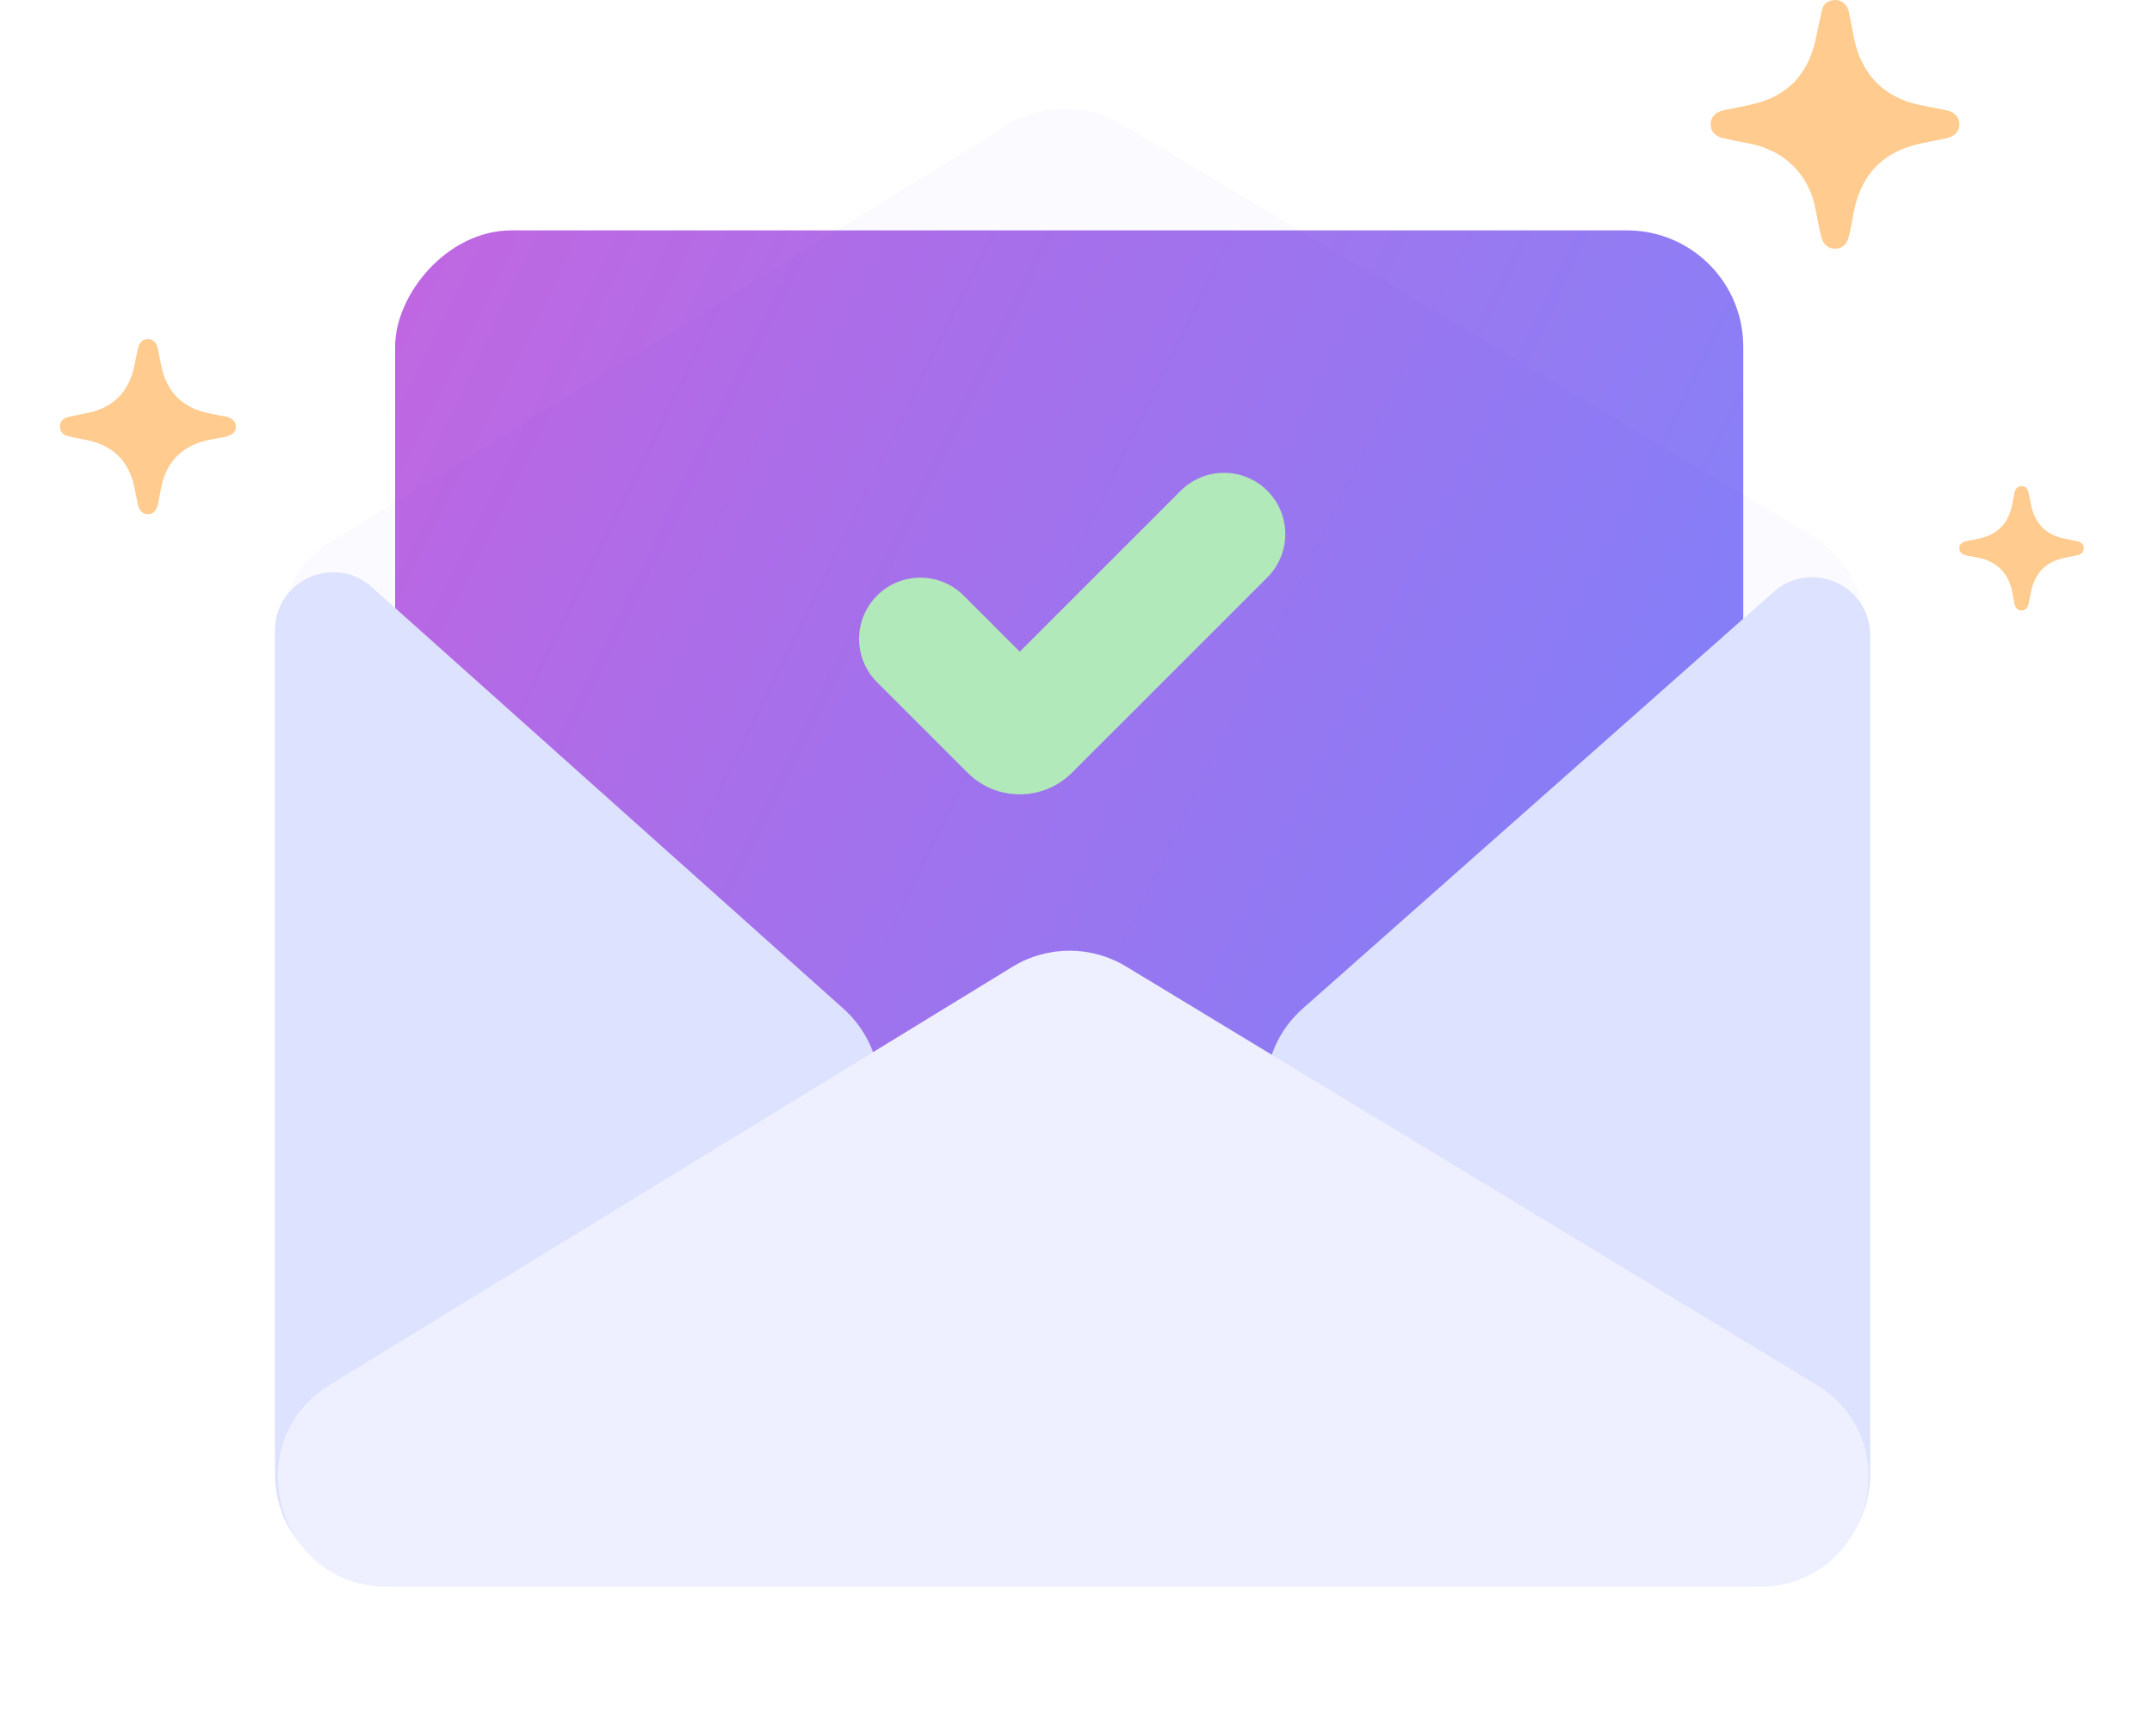 <?xml version="1.0" encoding="UTF-8"?> <svg xmlns="http://www.w3.org/2000/svg" width="233" height="188" viewBox="0 0 233 188" fill="none"><path d="M121.395 13.416C117.615 11.162 112.895 11.196 109.148 13.503L35.833 58.648C32.34 60.799 30.212 64.608 30.212 68.71L30.212 123.52C30.212 130.065 35.532 135.363 42.076 135.336L190.117 134.734C196.624 134.708 201.885 129.425 201.885 122.918L201.885 68.123C201.885 63.961 199.695 60.106 196.12 57.974L121.395 13.416Z" fill="#FBFBFF"></path><g filter="url(#filter0_b_333_3116)"><rect width="145.965" height="101.923" rx="12.583" transform="matrix(-1 0 0 1 188.745 24.948)" fill="url(#paint0_linear_333_3116)" fill-opacity="0.6"></rect></g><g filter="url(#filter1_b_333_3116)"><path fill-rule="evenodd" clip-rule="evenodd" d="M137.218 53.143C139.808 55.733 139.808 59.933 137.218 62.523L120.121 79.62C120.011 79.73 119.9 79.838 119.787 79.943L119.79 79.945L116.061 83.674C112.94 86.795 107.88 86.795 104.759 83.674L94.961 73.876C92.371 71.286 92.371 67.086 94.961 64.496C97.551 61.906 101.75 61.906 104.34 64.496L110.413 70.569L127.839 53.143C130.429 50.553 134.628 50.553 137.218 53.143Z" fill="#B2E9BA"></path></g><path d="M141.038 109.222C135.927 113.746 135.701 121.648 140.546 126.457L182.354 167.948C189.811 175.348 202.493 170.067 202.493 159.561L202.493 68.803C202.493 63.381 196.092 60.498 192.032 64.091L141.038 109.222Z" fill="#DDE2FF"></path><path d="M91.311 109.216C96.383 113.75 96.589 121.619 91.76 126.412L49.908 167.948C42.451 175.348 29.768 170.066 29.768 159.561L29.768 68.266C29.768 62.829 36.2 59.952 40.253 63.575L91.311 109.216Z" fill="#DDE2FF"></path><path d="M109.628 104.686C113.398 102.377 118.141 102.366 121.921 104.656L196.603 149.9C206.83 156.096 202.438 171.822 190.481 171.822L41.919 171.822C29.991 171.822 25.576 156.159 35.748 149.93L109.628 104.686Z" fill="#EEF0FF"></path><path d="M25.522 46.52C25.246 47.058 24.761 47.236 24.201 47.345C23.198 47.541 22.172 47.657 21.221 48.05C19.045 48.949 17.859 50.628 17.434 52.89C17.328 53.457 17.216 54.023 17.103 54.589C16.962 55.292 16.57 55.679 16.01 55.676C15.456 55.672 15.085 55.33 14.931 54.643C14.779 53.964 14.661 53.278 14.508 52.599C13.879 49.836 12.15 48.201 9.369 47.647C8.7 47.514 8.029 47.389 7.365 47.234C6.821 47.107 6.507 46.727 6.487 46.24C6.465 45.738 6.777 45.312 7.337 45.173C8.081 44.99 8.837 44.857 9.587 44.694C12.357 44.091 13.973 42.366 14.541 39.629C14.676 38.981 14.8 38.33 14.948 37.685C15.089 37.064 15.454 36.738 15.978 36.726C16.512 36.714 16.933 37.064 17.071 37.682C17.25 38.476 17.369 39.286 17.571 40.074C18.251 42.723 20.009 44.232 22.666 44.762C23.2 44.868 23.732 44.998 24.272 45.076C24.833 45.157 25.277 45.374 25.524 45.907C25.522 46.112 25.522 46.317 25.522 46.52Z" fill="#FFCB8E"></path><path d="M212.147 59.599C212.342 59.981 212.685 60.108 213.081 60.185C213.79 60.324 214.516 60.407 215.189 60.687C216.728 61.325 217.567 62.518 217.867 64.125C217.943 64.528 218.022 64.93 218.102 65.333C218.201 65.832 218.478 66.107 218.875 66.105C219.267 66.102 219.529 65.859 219.638 65.371C219.745 64.889 219.829 64.401 219.938 63.919C220.382 61.956 221.605 60.793 223.572 60.4C224.045 60.305 224.52 60.217 224.989 60.106C225.374 60.016 225.596 59.746 225.611 59.4C225.626 59.044 225.405 58.74 225.01 58.642C224.483 58.512 223.948 58.417 223.418 58.302C221.458 57.873 220.316 56.647 219.914 54.702C219.818 54.242 219.731 53.779 219.626 53.321C219.526 52.879 219.268 52.648 218.897 52.639C218.52 52.631 218.222 52.879 218.124 53.319C217.998 53.883 217.914 54.459 217.771 55.019C217.289 56.901 216.047 57.973 214.167 58.35C213.789 58.425 213.413 58.518 213.031 58.573C212.634 58.63 212.32 58.785 212.145 59.163C212.147 59.309 212.147 59.454 212.147 59.599Z" fill="#FFCB8E"></path><g filter="url(#filter2_b_333_3116)"><path d="M198.699 26.931C197.909 26.946 197.337 26.416 197.14 25.473C196.952 24.566 196.755 23.66 196.593 22.748C195.906 18.881 193.138 16.183 189.212 15.502C188.318 15.346 187.428 15.163 186.545 14.955C185.683 14.753 185.214 14.203 185.214 13.472C185.214 12.692 185.739 12.126 186.636 11.938C187.832 11.685 189.041 11.485 190.22 11.168C193.734 10.22 195.78 7.868 196.562 4.358C196.812 3.237 197.023 2.108 197.295 0.993C197.437 0.411 197.894 0.11 198.466 0.02C199.046 -0.07 199.531 0.144 199.883 0.608C200.1 0.893 200.16 1.247 200.239 1.593C200.577 3.09 200.722 4.641 201.311 6.073C202.523 9.023 204.769 10.719 207.851 11.365C208.812 11.566 209.778 11.744 210.739 11.942C211.606 12.121 212.13 12.683 212.146 13.432C212.162 14.184 211.685 14.754 210.798 14.957C209.696 15.21 208.577 15.382 207.481 15.656C203.582 16.629 201.4 19.191 200.687 23.09C200.54 23.893 200.38 24.692 200.213 25.49C200.02 26.414 199.484 26.917 198.699 26.931Z" fill="#FFCB8E"></path></g><defs><filter id="filter0_b_333_3116" x="34.49" y="16.658" width="162.545" height="118.505" filterUnits="userSpaceOnUse" color-interpolation-filters="sRGB"><feFlood flood-opacity="0" result="BackgroundImageFix"></feFlood><feGaussianBlur in="BackgroundImageFix" stdDeviation="4.145"></feGaussianBlur><feComposite in2="SourceAlpha" operator="in" result="effect1_backgroundBlur_333_3116"></feComposite><feBlend mode="normal" in="SourceGraphic" in2="effect1_backgroundBlur_333_3116" result="shape"></feBlend></filter><filter id="filter1_b_333_3116" x="85.026" y="43.209" width="62.127" height="50.798" filterUnits="userSpaceOnUse" color-interpolation-filters="sRGB"><feFlood flood-opacity="0" result="BackgroundImageFix"></feFlood><feGaussianBlur in="BackgroundImageFix" stdDeviation="3.996"></feGaussianBlur><feComposite in2="SourceAlpha" operator="in" result="effect1_backgroundBlur_333_3116"></feComposite><feBlend mode="normal" in="SourceGraphic" in2="effect1_backgroundBlur_333_3116" result="shape"></feBlend></filter><filter id="filter2_b_333_3116" x="162.197" y="-23.017" width="72.966" height="72.967" filterUnits="userSpaceOnUse" color-interpolation-filters="sRGB"><feFlood flood-opacity="0" result="BackgroundImageFix"></feFlood><feGaussianBlur in="BackgroundImageFix" stdDeviation="11.509"></feGaussianBlur><feComposite in2="SourceAlpha" operator="in" result="effect1_backgroundBlur_333_3116"></feComposite><feBlend mode="normal" in="SourceGraphic" in2="effect1_backgroundBlur_333_3116" result="shape"></feBlend></filter><linearGradient id="paint0_linear_333_3116" x1="-23.005" y1="116.193" x2="192.664" y2="10.557" gradientUnits="userSpaceOnUse"><stop offset="0.001" stop-color="#153BFF"></stop><stop offset="0.854" stop-color="#9900CC"></stop></linearGradient></defs></svg> 